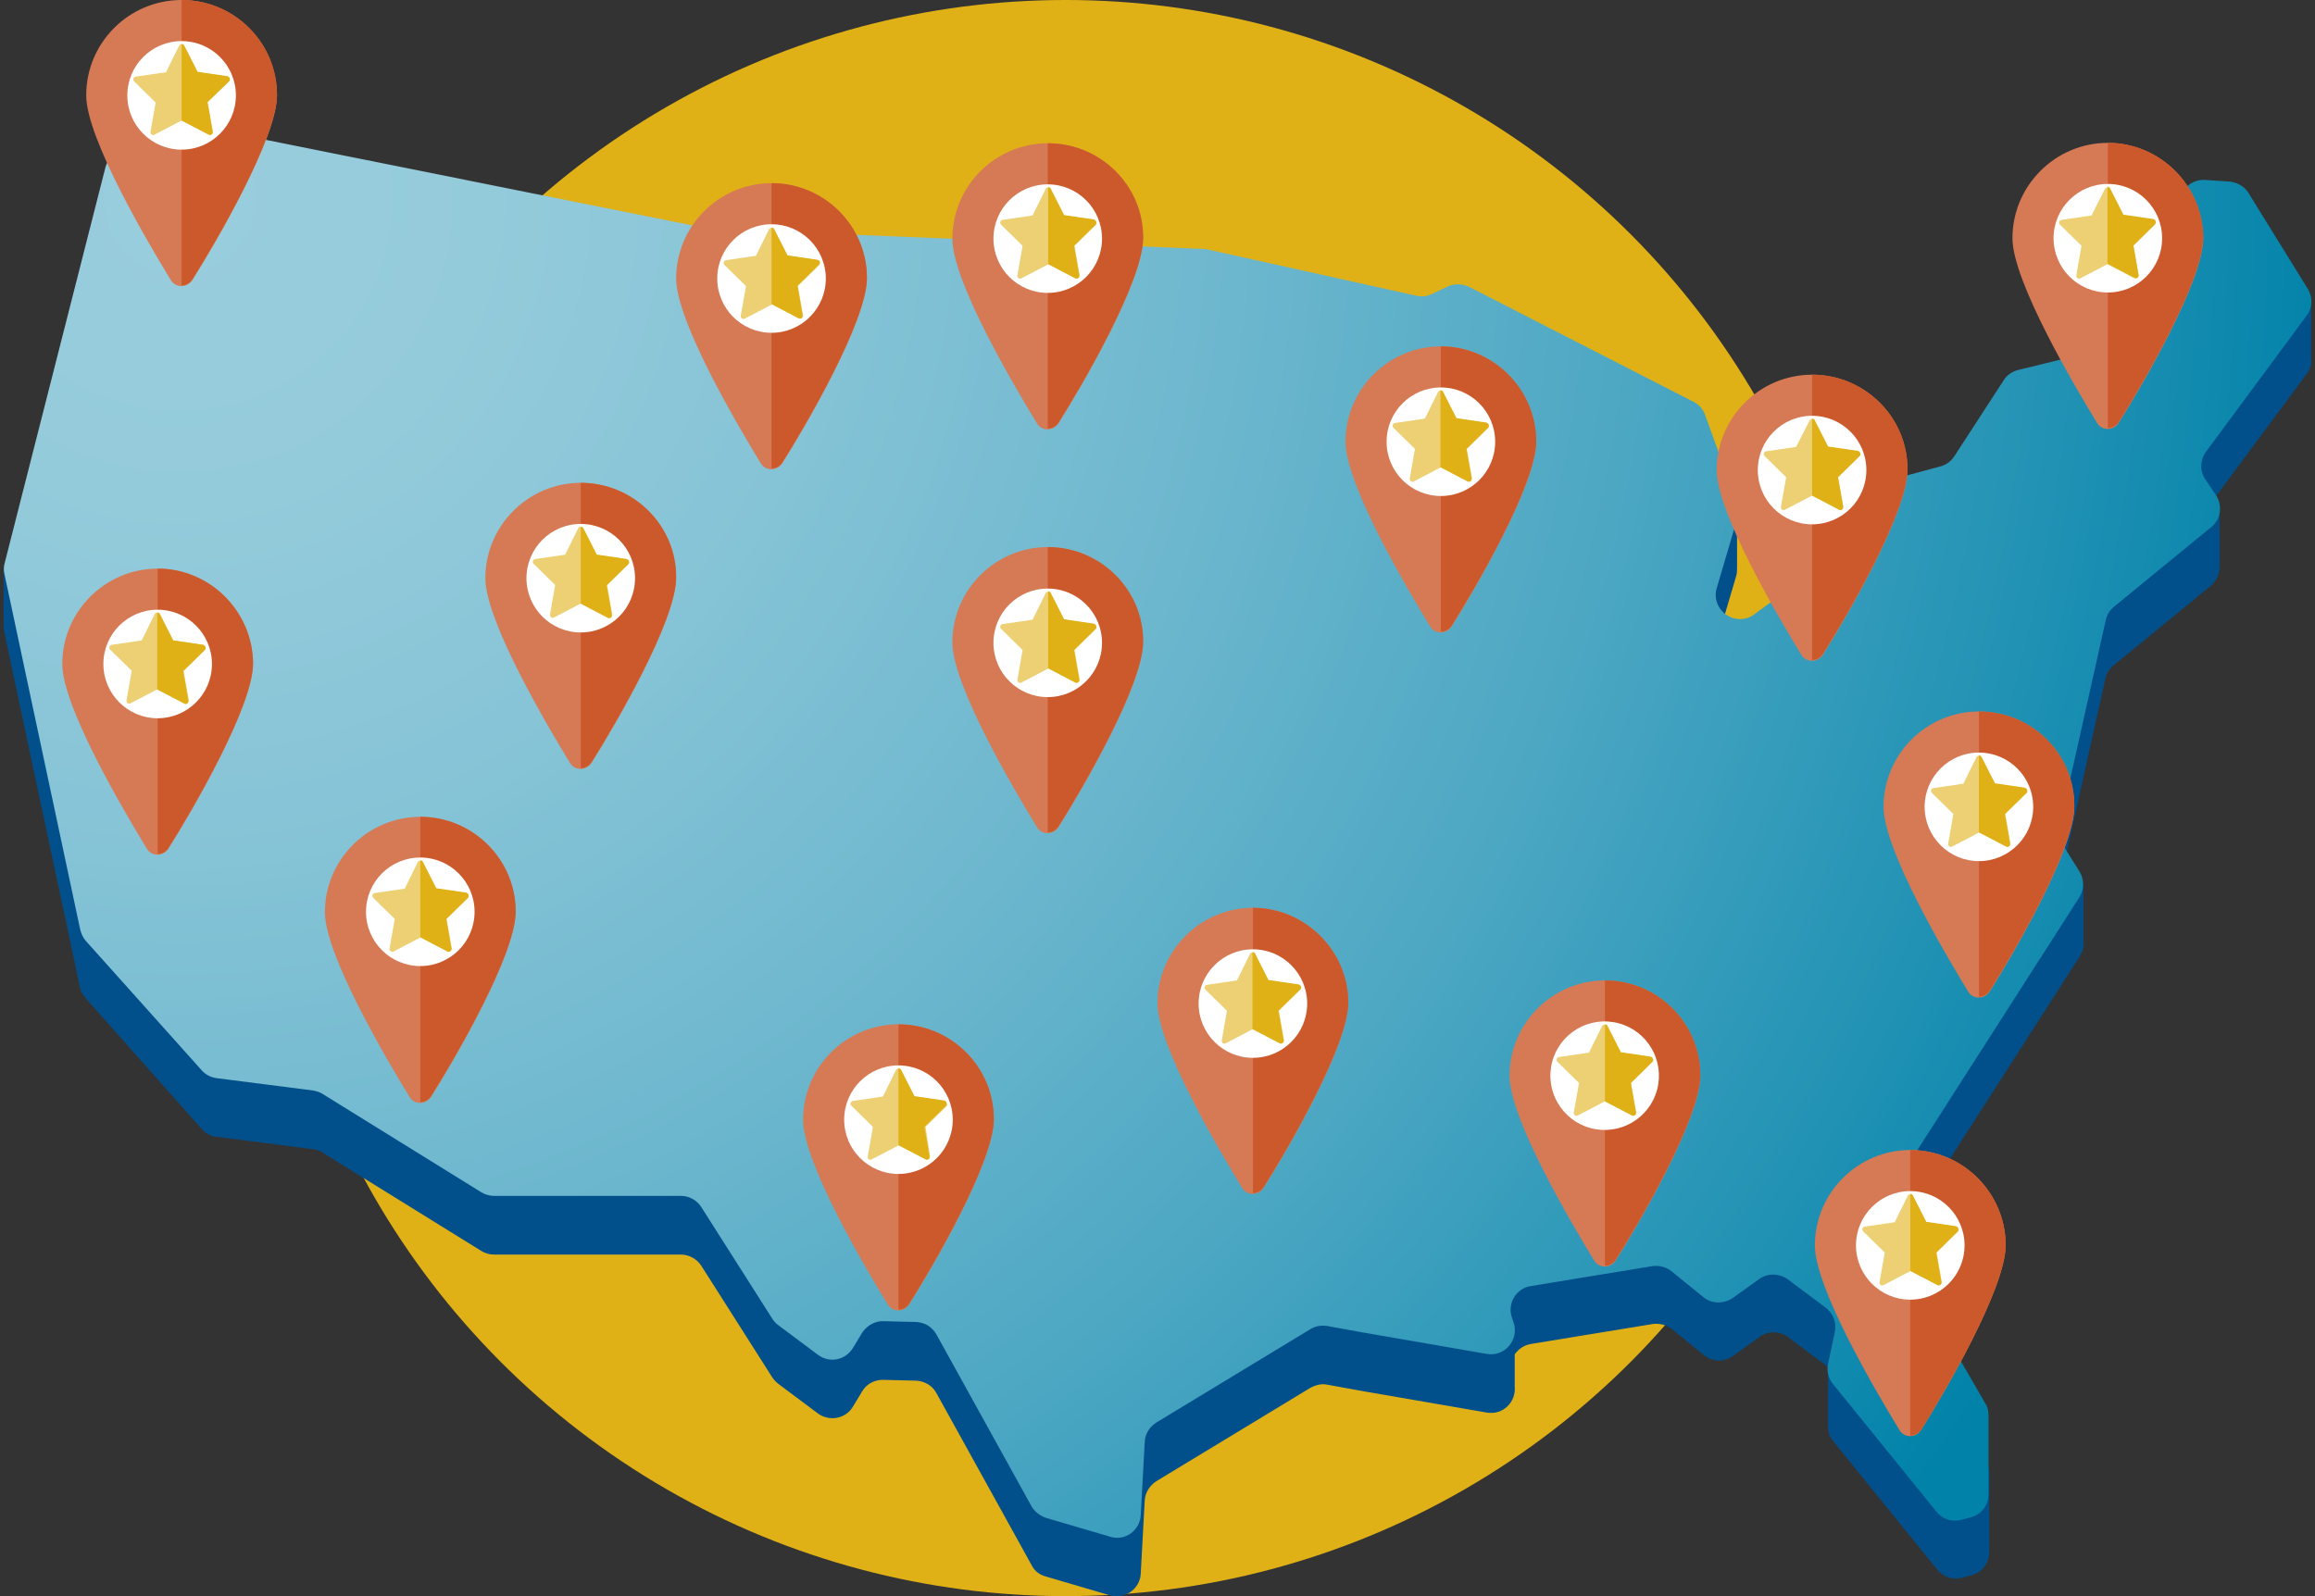 <?xml version="1.0" encoding="utf-8"?>
<!-- Generator: Adobe Illustrator 22.0.1, SVG Export Plug-In . SVG Version: 6.00 Build 0)  -->
<svg version="1.1" id="Layer_1" xmlns="http://www.w3.org/2000/svg" xmlns:xlink="http://www.w3.org/1999/xlink" x="0px" y="0px"
	 viewBox="0 0 580 400" style="enable-background:new 0 0 580 400;" xml:space="preserve">
<rect x="0" y="0" width="580" height="400" fill="#333333" stroke="none"/>
<style type="text/css">
	.st0{fill:#E0B116;}
	.st1{fill:#01508B;}
	.st2{fill:url(#SVGID_1_);}
	.st3{fill:#D67A55;}
	.st4{fill:#CC592B;}
	.st5{fill:#FFFFFF;}
	.st6{fill:#ECD073;}
</style>
<circle class="st0" cx="267" cy="200" r="200"/>
<g>
	<g>
		<path class="st1" d="M579,90.5c0-0.3,0-0.7,0-1.1V75.3h-7.9v0.2l-7.9-12.7c-1.1-1.6-2.8-2.7-4.7-2.8l-6.1-0.4
			c-2.8-0.2-5.5,1.6-6.2,4.4l-8.8,32.1c-0.6,2.1-2.3,3.7-4.4,4.3l-27.4,6.7c-1.5,0.3-2.8,1.3-3.7,2.6l-12.6,19.2
			c-0.8,1.2-2,2.1-3.5,2.5l-13,3.5c-3.1,0.8-5,3.9-4.4,7l0.2,0.7c0.5,2.3-0.5,4.6-2.4,6l-26.9,19.8c-1.4,1.1-3.2,1.4-4.9,1.1h-0.1
			c-3.4-0.7-5.4-4.2-4.5-7.6l5.2-17.6c0.2-0.7,0.2-1.5,0.2-2.2v-14h-4.9l-3.6-9.7c-0.5-1.5-1.5-2.6-2.9-3.3l-56.1-28.7
			c-1.6-0.9-3.7-0.9-5.4-0.1l-4,1.9c-1.2,0.6-2.6,0.7-3.9,0.4l-51.9-11.5c-0.3-0.1-0.7-0.2-1.1-0.2l-123.3-5c-0.3,0-0.6-0.1-1-0.1
			L51.9,46.3c-2.6-0.5-5.2,0.7-6.5,3l-0.9,1.5C42.9,54,39,54.9,36,53.1c-0.2-0.2-0.5-0.3-0.6-0.4c-3.5-2.2-8-0.4-9.1,3.6L4.2,143.5
			v-1H0.9v14.6l0,0c0,0.3,0.1,0.6,0.1,1l19,89.2c0.2,1.1,0.7,1.9,1.4,2.8L50.6,283c1,1.1,2.3,1.8,3.7,1.9l24.2,3.1
			c0.9,0.1,1.7,0.4,2.4,0.9l39.7,24.6c1,0.6,2,0.9,3.2,0.9h46.8c2,0,4,1.1,5.1,2.8l17.8,28c0.4,0.6,0.9,1.1,1.5,1.6l9.9,7.4
			c2.8,2.1,7,1.4,8.8-1.7l2.3-3.8c1.1-1.9,3.2-3,5.4-2.9l8.1,0.2c2.1,0.1,4.1,1.2,5.1,3.1l23.9,43.2c0.7,1.4,2,2.4,3.6,2.8l16,4.7
			c3.7,1.1,7.5-1.6,7.7-5.4l1-18.3c0.1-2,1.2-3.8,2.9-4.9l38.6-23.4c1.3-0.7,2.8-1.1,4.2-0.8l8.8,1.6l31.2,5.4
			c4.1,0.7,7.4-2.7,7-6.6v-8c0.9-1.3,2.3-2.3,4.1-2.6l30.5-5c1.7-0.2,3.4,0.2,4.8,1.3l8,6.5c2.1,1.7,5.1,1.8,7.3,0.2l6.7-4.8
			c2.1-1.5,5-1.5,7.1,0.1l9.5,7.1c0.4,0.2,0.7,0.6,1,1h-0.5v14.4l0,0c0,1.4,0.5,2.7,1.4,3.7l26,32.1c1.5,1.8,3.8,2.6,6.1,2l2.3-0.6
			c2.7-0.6,4.6-3.1,4.6-5.8v-19.8c0-1.1-0.2-2.1-0.8-3L472,322.1c-1.1-1.9-1.1-4.4,0.2-6.2l48.9-76.3c0.7-1.1,1.1-2.4,0.9-3.7v-14.3
			H516l11.5-51.6c0.3-1.3,1.1-2.5,2.1-3.3l24.3-19.9c1.5-1.3,2.3-3.2,2.2-5v-14.1h-3.4L578,93.6c0.6-0.8,1-1.8,1.1-2.8l0,0L579,90.5
			L579,90.5z"/>
		
			<radialGradient id="SVGID_1_" cx="41.989" cy="351.999" r="545.71" gradientTransform="matrix(0.994 0 0 -0.994 3.336 399.701)" gradientUnits="userSpaceOnUse">
			<stop  offset="0" style="stop-color:#99CDDD"/>
			<stop  offset="0.14" style="stop-color:#94CBDB"/>
			<stop  offset="0.306" style="stop-color:#85C3D6"/>
			<stop  offset="0.486" style="stop-color:#6DB7CE"/>
			<stop  offset="0.677" style="stop-color:#4CA7C3"/>
			<stop  offset="0.873" style="stop-color:#2192B4"/>
			<stop  offset="1" style="stop-color:#0182A9"/>
		</radialGradient>
		<path class="st2" d="M35.4,38.4c0.2,0.2,0.5,0.3,0.6,0.4c2.9,1.9,6.8,0.8,8.5-2.2l0.9-1.5c1.3-2.4,3.9-3.6,6.5-3l125.6,25.2
			c0.3,0.1,0.6,0.1,1,0.1l123.3,5c0.3,0,0.7,0.1,1.1,0.2l51.9,11.5c1.3,0.3,2.7,0.2,3.9-0.4l4-1.9c1.7-0.8,3.7-0.7,5.4,0.1
			l56.2,28.8c1.4,0.7,2.4,1.9,2.9,3.3l8,22.1c0.4,1.2,0.5,2.5,0.1,3.7l-5.2,17.6c-1,3.3,1.1,6.8,4.5,7.6h0.1c1.7,0.4,3.5,0,4.9-1.1
			l26.9-19.8c1.9-1.4,2.8-3.7,2.4-6l-0.2-0.7c-0.6-3.1,1.3-6.2,4.4-7l13-3.5c1.5-0.4,2.7-1.3,3.5-2.5L502,95.3
			c0.8-1.3,2.1-2.2,3.7-2.6l27.4-6.7c2.1-0.5,3.8-2.1,4.4-4.3l8.8-32.2c0.7-2.8,3.4-4.6,6.2-4.4l6.1,0.4c1.9,0.2,3.7,1.2,4.7,2.8
			l14.9,24.1c1.3,2.1,1.2,4.8-0.3,6.7l-25.2,34.1c-1.5,2-1.6,4.8-0.2,6.9l2.7,4c1.7,2.6,1.2,6.1-1.2,8l-24.3,19.9
			c-1.1,0.9-1.8,2-2.1,3.3l-11.6,51.9c-0.3,1.5-0.1,3.2,0.8,4.5l4.2,6.7c1.2,1.9,1.2,4.5,0,6.4L472,301.3c-1.2,1.9-1.3,4.3-0.2,6.2
			l25.6,44.2c0.6,0.9,0.8,1.9,0.8,3v19.8c0,2.8-1.9,5.2-4.6,5.8l-2.3,0.6c-2.3,0.6-4.6-0.2-6.1-2l-26-32.1c-1.1-1.4-1.6-3.2-1.2-5
			l1.7-8c0.5-2.3-0.4-4.6-2.3-6.1l-9.5-7.1c-2.1-1.5-5-1.6-7.1-0.1l-6.7,4.8c-2.2,1.5-5.2,1.5-7.3-0.2l-8-6.5
			c-1.3-1.1-3.1-1.5-4.8-1.3l-30.5,5c-3.7,0.6-5.9,4.4-4.7,7.9l0.4,1.2c1.5,4.3-2.2,8.7-6.7,7.9l-31.2-5.4l-8.8-1.6
			c-1.5-0.2-2.9,0-4.2,0.8l-38.6,23.4c-1.7,1.1-2.8,2.8-2.9,4.9l-1,18.3c-0.2,3.9-4,6.6-7.7,5.4l-16-4.7c-1.5-0.5-2.8-1.5-3.6-2.8
			l-23.9-43.2c-1.1-1.9-2.9-3-5.1-3.1l-8.1-0.2c-2.2-0.1-4.2,1.1-5.4,2.9l-2.3,3.8c-1.9,3.1-5.9,3.9-8.8,1.7l-9.9-7.4
			c-0.6-0.4-1.1-1-1.5-1.6l-17.8-28c-1.1-1.7-3-2.8-5.1-2.8h-46.8c-1.1,0-2.2-0.3-3.2-0.9l-39.7-24.6c-0.7-0.5-1.5-0.7-2.4-0.9
			l-24.2-3.1c-1.5-0.2-2.8-0.9-3.7-1.9l-29.1-32.5c-0.7-0.8-1.1-1.7-1.4-2.8l-19-89.2c-0.2-0.9-0.2-1.9,0.1-2.8l25.2-99
			C27.4,38.1,32,36.2,35.4,38.4z"/>
	</g>
	<g>
		<g>
			<g>
				<path class="st3" d="M45.5,0C32.3,0,21.6,10.7,21.6,23.9c0,10.8,15.7,37.3,21.2,46.3c0.6,1,1.6,1.5,2.7,1.5
					c1.1,0,2.1-0.6,2.7-1.5c5.7-9,21.2-35.5,21.2-46.3C69.4,10.7,58.7,0,45.5,0z M45.5,35.8c-6.6,0-11.8-5.4-11.8-11.8
					S39,12.1,45.5,12.1s11.8,5.4,11.8,11.8C57.4,30.4,52,35.8,45.5,35.8z"/>
				<path class="st4" d="M45.5,0v12c6.6,0,11.8,5.4,11.8,11.8s-5.4,11.8-11.8,11.8v35.9c1.1,0,2.1-0.6,2.7-1.5
					c5.7-9,21.2-35.5,21.2-46.3C69.4,10.7,58.7,0,45.5,0z"/>
			</g>
			<circle class="st5" cx="45.5" cy="23.9" r="13.6"/>
		</g>
		<g>
			<path class="st6" d="M57,19.2l-7.5-1.1l-3.4-6.7c-0.2-0.2-0.4-0.3-0.6-0.3c-0.2,0-0.5,0.1-0.6,0.3l-3.3,6.7L34,19.2
				c-0.6,0.1-0.8,0.8-0.4,1.2l5.4,5.3L37.7,33c-0.1,0.6,0.5,1.1,1.1,0.7l6.7-3.5l6.7,3.5c0.5,0.2,1.1-0.2,1.1-0.7l-1.3-7.4l5.4-5.3
				C57.8,20,57.5,19.2,57,19.2z"/>
			<path class="st0" d="M57.4,20.4L52,25.6l1.3,7.4c0.1,0.6-0.5,1.1-1.1,0.7l-6.7-3.5V11c0.2,0,0.5,0.1,0.6,0.3l3.4,6.7l7.5,1.1
				C57.5,19.2,57.8,20,57.4,20.4z"/>
		</g>
	</g>
	<g>
		<g>
			<g>
				<path class="st3" d="M262.5,35.9c-13.1,0-23.9,10.7-23.9,23.9c0,10.8,15.7,37.3,21.2,46.3c0.6,1,1.6,1.5,2.7,1.5
					s2.1-0.6,2.7-1.5c5.7-9,21.2-35.5,21.2-46.3C286.5,46.6,275.8,35.9,262.5,35.9z M262.5,71.7c-6.6,0-11.8-5.4-11.8-11.8
					s5.4-11.9,11.8-11.9c6.6,0,11.8,5.4,11.8,11.8C274.5,66.4,269.1,71.7,262.5,71.7z"/>
				<path class="st4" d="M262.5,35.9v12c6.6,0,11.8,5.4,11.8,11.8s-5.4,11.8-11.8,11.8v35.9c1.1,0,2.1-0.6,2.7-1.5
					c5.7-9,21.2-35.5,21.2-46.3C286.5,46.6,275.8,35.9,262.5,35.9z"/>
			</g>
			<circle class="st5" cx="262.5" cy="59.8" r="13.6"/>
		</g>
		<g>
			<path class="st6" d="M274.1,55.1l-7.5-1.1l-3.4-6.7c-0.2-0.2-0.4-0.3-0.6-0.3s-0.5,0.1-0.6,0.3l-3.3,6.7l-7.5,1.1
				c-0.6,0.1-0.8,0.8-0.4,1.2l5.4,5.3l-1.3,7.4c-0.1,0.6,0.5,1.1,1.1,0.7l6.7-3.5l6.7,3.5c0.5,0.2,1.1-0.2,1.1-0.7l-1.3-7.4l5.4-5.3
				C274.9,55.9,274.6,55.2,274.1,55.1z"/>
			<path class="st0" d="M274.5,56.3l-5.4,5.3l1.3,7.4c0.1,0.6-0.5,1.1-1.1,0.7l-6.7-3.5V46.9c0.2,0,0.5,0.1,0.6,0.3l3.4,6.7l7.5,1.1
				C274.6,55.2,274.9,55.9,274.5,56.3z"/>
		</g>
	</g>
	<g>
		<g>
			<g>
				<path class="st3" d="M145.5,121c-13.1,0-23.9,10.7-23.9,23.9c0,10.8,15.7,37.3,21.2,46.3c0.6,1,1.6,1.5,2.7,1.5s2.1-0.6,2.7-1.5
					c5.7-9,21.2-35.5,21.2-46.3C169.5,131.7,158.7,121,145.5,121z M145.5,156.8c-6.6,0-11.8-5.4-11.8-11.8c0-6.6,5.4-11.8,11.8-11.8
					c6.6,0,11.8,5.4,11.8,11.8S152.1,156.8,145.5,156.8z"/>
				<path class="st4" d="M145.5,121v12c6.6,0,11.8,5.4,11.8,11.8c0,6.6-5.4,11.8-11.8,11.8v35.9c1.1,0,2.1-0.6,2.7-1.5
					c5.7-9,21.2-35.5,21.2-46.3C169.5,131.7,158.7,121,145.5,121z"/>
			</g>
			<circle class="st5" cx="145.5" cy="144.9" r="13.6"/>
		</g>
		<g>
			<path class="st6" d="M157,140.1l-7.5-1.1l-3.4-6.7c-0.2-0.2-0.4-0.3-0.6-0.3c-0.2,0-0.5,0.1-0.6,0.3l-3.3,6.7l-7.5,1.1
				c-0.6,0.1-0.8,0.8-0.4,1.2l5.4,5.3l-1.3,7.4c-0.1,0.6,0.5,1.1,1.1,0.7l6.7-3.5l6.7,3.5c0.5,0.2,1.1-0.2,1.1-0.7l-1.3-7.4l5.4-5.3
				C157.8,141,157.6,140.3,157,140.1z"/>
			<path class="st0" d="M157.4,141.4l-5.4,5.3l1.3,7.4c0.1,0.6-0.5,1.1-1.1,0.7l-6.7-3.5v-19.3c0.2,0,0.5,0.1,0.6,0.3l3.4,6.7
				l7.5,1.1C157.6,140.3,157.8,141,157.4,141.4z"/>
		</g>
	</g>
	<g>
		<g>
			<g>
				<path class="st3" d="M313.9,227.5c-13.1,0-23.9,10.7-23.9,23.9c0,10.8,15.7,37.3,21.2,46.3c0.6,1,1.6,1.5,2.7,1.5
					s2.1-0.6,2.7-1.5c5.7-9,21.2-35.5,21.2-46.3C337.8,238.3,327,227.5,313.9,227.5z M313.9,263.3c-6.6,0-11.8-5.4-11.8-11.8
					c0-6.6,5.4-11.8,11.8-11.8c6.6,0,11.8,5.4,11.8,11.8S320.5,263.3,313.9,263.3z"/>
				<path class="st4" d="M313.9,227.5v12c6.6,0,11.8,5.4,11.8,11.8s-5.4,11.8-11.8,11.8v35.9c1.1,0,2.1-0.6,2.7-1.5
					c5.7-9,21.2-35.5,21.2-46.3C337.8,238.3,327,227.5,313.9,227.5z"/>
			</g>
			<circle class="st5" cx="313.9" cy="251.5" r="13.6"/>
		</g>
		<g>
			<path class="st6" d="M325.3,246.8l-7.5-1.1l-3.4-6.7c-0.2-0.2-0.4-0.3-0.6-0.3s-0.5,0.1-0.6,0.3l-3.3,6.7l-7.5,1.1
				c-0.6,0.1-0.8,0.8-0.4,1.2l5.4,5.3l-1.3,7.4c-0.1,0.6,0.5,1.1,1.1,0.7l6.7-3.5l6.7,3.5c0.5,0.2,1.1-0.2,1.1-0.7l-1.3-7.4l5.4-5.3
				C326.2,247.5,326,246.9,325.3,246.8z"/>
			<path class="st0" d="M325.7,248l-5.4,5.3l1.3,7.4c0.1,0.6-0.5,1.1-1.1,0.7l-6.7-3.5v-19.3c0.2,0,0.5,0.1,0.6,0.3l3.4,6.7l7.5,1.1
				C326,246.9,326.2,247.5,325.7,248z"/>
		</g>
	</g>
	<g>
		<g>
			<g>
				<path class="st3" d="M262.5,137.1c-13.1,0-23.9,10.7-23.9,23.9c0,10.8,15.7,37.3,21.2,46.3c0.6,1,1.6,1.5,2.7,1.5
					s2.1-0.6,2.7-1.5c5.7-9,21.2-35.5,21.2-46.3C286.5,147.9,275.8,137.1,262.5,137.1z M262.5,172.9c-6.6,0-11.8-5.4-11.8-11.8
					c0-6.6,5.4-11.8,11.8-11.8c6.6,0,11.8,5.4,11.8,11.8C274.5,167.7,269.1,172.9,262.5,172.9z"/>
				<path class="st4" d="M262.5,137.1v12c6.6,0,11.8,5.4,11.8,11.8c0,6.6-5.4,11.8-11.8,11.8v35.9c1.1,0,2.1-0.6,2.7-1.5
					c5.7-9,21.2-35.5,21.2-46.3C286.5,147.9,275.8,137.1,262.5,137.1z"/>
			</g>
			<circle class="st5" cx="262.5" cy="161.1" r="13.6"/>
		</g>
		<g>
			<path class="st6" d="M274.1,156.4l-7.5-1.1l-3.4-6.7c-0.2-0.2-0.4-0.3-0.6-0.3s-0.5,0.1-0.6,0.3l-3.3,6.7l-7.5,1.1
				c-0.6,0.1-0.8,0.8-0.4,1.2l5.4,5.3l-1.3,7.4c-0.1,0.6,0.5,1.1,1.1,0.7l6.7-3.5l6.7,3.5c0.5,0.2,1.1-0.2,1.1-0.7l-1.3-7.4l5.4-5.3
				C274.9,157.2,274.6,156.5,274.1,156.4z"/>
			<path class="st0" d="M274.5,157.6l-5.4,5.3l1.3,7.4c0.1,0.6-0.5,1.1-1.1,0.7l-6.7-3.5v-19.3c0.2,0,0.5,0.1,0.6,0.3l3.4,6.7
				l7.5,1.1C274.6,156.5,274.9,157.2,274.5,157.6z"/>
		</g>
	</g>
	<g>
		<g>
			<g>
				<path class="st3" d="M361,86.8c-13.1,0-23.9,10.7-23.9,23.9c0,10.8,15.7,37.3,21.2,46.3c0.6,1,1.6,1.5,2.7,1.5s2.1-0.6,2.7-1.5
					c5.7-9,21.2-35.5,21.2-46.3C384.8,97.5,374.1,86.8,361,86.8z M361,122.5c-6.6,0-11.8-5.4-11.8-11.8c0-6.6,5.4-11.8,11.8-11.8
					c6.6,0,11.8,5.4,11.8,11.8C372.8,117.3,367.5,122.5,361,122.5z"/>
				<path class="st4" d="M361,86.8v12c6.6,0,11.8,5.4,11.8,11.8c0,6.6-5.4,11.8-11.8,11.8v35.9c1.1,0,2.1-0.6,2.7-1.5
					c5.7-9,21.2-35.5,21.2-46.3C384.8,97.5,374.1,86.8,361,86.8z"/>
			</g>
			<circle class="st5" cx="361" cy="110.7" r="13.6"/>
		</g>
		<g>
			<path class="st6" d="M372.4,106l-7.5-1.1l-3.4-6.7c-0.2-0.2-0.4-0.3-0.6-0.3s-0.5,0.1-0.6,0.3l-3.3,6.7l-7.5,1.1
				c-0.6,0.1-0.8,0.8-0.4,1.2l5.4,5.3l-1.3,7.4c-0.1,0.6,0.5,1.1,1.1,0.7l6.7-3.5l6.7,3.5c0.5,0.2,1.1-0.2,1.1-0.7l-1.3-7.4l5.4-5.3
				C373.2,106.8,373,106.1,372.4,106z"/>
			<path class="st0" d="M372.8,107.2l-5.4,5.3l1.3,7.4c0.1,0.6-0.5,1.1-1.1,0.7l-6.7-3.5V97.8c0.2,0,0.5,0.1,0.6,0.3l3.4,6.7
				l7.5,1.1C373,106.1,373.2,106.8,372.8,107.2z"/>
		</g>
	</g>
	<g>
		<g>
			<g>
				<path class="st3" d="M454,93.9c-13.1,0-23.9,10.7-23.9,23.9c0,10.8,15.7,37.3,21.2,46.3c0.6,1,1.6,1.5,2.7,1.5s2.1-0.6,2.7-1.5
					c5.7-9,21.2-35.5,21.2-46.3C478,104.6,467.2,93.9,454,93.9z M454,129.7c-6.6,0-11.8-5.4-11.8-11.8c0-6.6,5.4-11.8,11.8-11.8
					s11.8,5.4,11.8,11.8C465.9,124.3,460.6,129.7,454,129.7z"/>
				<path class="st4" d="M454,93.9v12c6.6,0,11.8,5.4,11.8,11.8c0,6.6-5.4,11.8-11.8,11.8v35.9c1.1,0,2.1-0.6,2.7-1.5
					c5.7-9,21.2-35.5,21.2-46.3C478,104.6,467.2,93.9,454,93.9z"/>
			</g>
			<circle class="st5" cx="454" cy="117.8" r="13.6"/>
		</g>
		<g>
			<path class="st6" d="M465.5,113.1L458,112l-3.4-6.7c-0.2-0.2-0.4-0.3-0.6-0.3s-0.5,0.1-0.6,0.3L450,112l-7.5,1.1
				c-0.6,0.1-0.8,0.8-0.4,1.2l5.4,5.3l-1.3,7.4c-0.1,0.6,0.5,1.1,1.1,0.7l6.7-3.5l6.7,3.5c0.5,0.2,1.1-0.2,1.1-0.7l-1.3-7.4l5.4-5.3
				C466.3,113.9,466.1,113.2,465.5,113.1z"/>
			<path class="st0" d="M465.9,114.3l-5.4,5.3l1.3,7.4c0.1,0.6-0.5,1.1-1.1,0.7l-6.7-3.5v-19.3c0.2,0,0.5,0.1,0.6,0.3l3.4,6.7
				l7.5,1.1C466.1,113.2,466.3,113.9,465.9,114.3z"/>
		</g>
	</g>
	<g>
		<g>
			<g>
				<path class="st3" d="M528.1,35.8c-13.1,0-23.9,10.7-23.9,23.9c0,10.8,15.7,37.3,21.2,46.3c0.6,1,1.6,1.5,2.7,1.5
					s2.1-0.6,2.7-1.5c5.7-9,21.2-35.5,21.2-46.3C551.9,46.5,541.2,35.8,528.1,35.8z M528.1,71.6c-6.6,0-11.8-5.4-11.8-11.8
					s5.4-11.8,11.8-11.8s11.8,5.4,11.8,11.8C539.9,66.2,534.5,71.6,528.1,71.6z"/>
				<path class="st4" d="M528.1,35.8v12c6.6,0,11.8,5.4,11.8,11.8s-5.4,11.8-11.8,11.8v35.9c1.1,0,2.1-0.6,2.7-1.5
					c5.7-9,21.2-35.5,21.2-46.3C551.9,46.5,541.2,35.8,528.1,35.8z"/>
			</g>
			<circle class="st5" cx="528.1" cy="59.7" r="13.6"/>
		</g>
		<g>
			<path class="st6" d="M539.5,55L532,54l-3.4-6.7c-0.2-0.2-0.4-0.3-0.6-0.3c-0.2,0-0.5,0.1-0.6,0.3L524,54l-7.5,1.1
				c-0.6,0.1-0.8,0.8-0.4,1.2l5.4,5.3l-1.3,7.4c-0.1,0.6,0.5,1.1,1.1,0.7l6.7-3.5l6.7,3.5c0.5,0.2,1.1-0.2,1.1-0.7l-1.3-7.4l5.4-5.3
				C540.3,55.7,540.1,55.1,539.5,55z"/>
			<path class="st0" d="M539.9,56.2l-5.4,5.3l1.3,7.4c0.1,0.6-0.5,1.1-1.1,0.7l-6.7-3.5V46.8c0.2,0,0.5,0.1,0.6,0.3l3.4,6.7l7.5,1.1
				C540.1,55.1,540.3,55.7,539.9,56.2z"/>
		</g>
	</g>
	<g>
		<g>
			<g>
				<path class="st3" d="M495.8,178.3c-13.1,0-23.9,10.7-23.9,23.9c0,10.8,15.7,37.3,21.2,46.3c0.6,1,1.6,1.5,2.7,1.5
					s2.1-0.6,2.7-1.5c5.7-9,21.2-35.5,21.2-46.3C519.8,189,509.1,178.3,495.8,178.3z M495.8,214.1c-6.6,0-11.8-5.4-11.8-11.8
					c0-6.5,5.4-11.8,11.8-11.8c6.6,0,11.8,5.4,11.8,11.8C507.7,208.7,502.4,214.1,495.8,214.1z"/>
				<path class="st4" d="M495.8,178.3v12c6.6,0,11.8,5.4,11.8,11.8c0,6.6-5.4,11.8-11.8,11.8v35.9c1.1,0,2.1-0.6,2.7-1.5
					c5.7-9,21.2-35.5,21.2-46.3C519.8,189,509.1,178.3,495.8,178.3z"/>
			</g>
			<circle class="st5" cx="495.8" cy="202.2" r="13.6"/>
		</g>
		<g>
			<path class="st6" d="M507.3,197.5l-7.5-1.1l-3.4-6.7c-0.2-0.2-0.4-0.3-0.6-0.3s-0.5,0.1-0.6,0.3l-3.3,6.7l-7.5,1.1
				c-0.6,0.1-0.8,0.8-0.4,1.2l5.4,5.3l-1.3,7.4c-0.1,0.6,0.5,1.1,1.1,0.7l6.7-3.5l6.7,3.5c0.5,0.2,1.1-0.2,1.1-0.7l-1.3-7.4l5.4-5.3
				C508.1,198.3,507.9,197.6,507.3,197.5z"/>
			<path class="st0" d="M507.7,198.7l-5.4,5.3l1.3,7.4c0.1,0.6-0.5,1.1-1.1,0.7l-6.7-3.5v-19.3c0.2,0,0.5,0.1,0.6,0.3l3.4,6.7
				l7.5,1.1C507.9,197.6,508.1,198.3,507.7,198.7z"/>
		</g>
	</g>
	<g>
		<g>
			<g>
				<path class="st3" d="M402.1,245.7c-13.1,0-23.9,10.7-23.9,23.9c0,10.8,15.7,37.3,21.2,46.3c0.6,1,1.6,1.5,2.7,1.5
					s2.1-0.6,2.7-1.5c5.7-9,21.2-35.5,21.2-46.3C426,256.4,415.3,245.7,402.1,245.7z M402.1,281.5c-6.6,0-11.8-5.4-11.8-11.8
					c0-6.5,5.4-11.8,11.8-11.8c6.6,0,11.8,5.4,11.8,11.8C414,276.2,408.6,281.5,402.1,281.5z"/>
				<path class="st4" d="M402.1,245.7v12c6.6,0,11.8,5.4,11.8,11.8c0,6.6-5.4,11.8-11.8,11.8v35.9c1.1,0,2.1-0.6,2.7-1.5
					c5.7-9,21.2-35.5,21.2-46.3C426,256.4,415.3,245.7,402.1,245.7z"/>
			</g>
			
				<ellipse transform="matrix(0.16 -0.987 0.987 0.16 71.6 623.312)" class="st5" cx="402.1" cy="269.6" rx="13.6" ry="13.6"/>
		</g>
		<g>
			<path class="st6" d="M413.5,264.9l-7.5-1.1l-3.4-6.7c-0.2-0.2-0.4-0.3-0.6-0.3s-0.5,0.1-0.6,0.3l-3.3,6.7l-7.5,1.1
				c-0.6,0.1-0.8,0.8-0.4,1.2l5.4,5.3l-1.3,7.4c-0.1,0.6,0.5,1.1,1.1,0.7l6.7-3.5l6.7,3.5c0.5,0.2,1.1-0.2,1.1-0.7l-1.3-7.4l5.4-5.3
				C414.4,265.7,414.1,265,413.5,264.9z"/>
			<path class="st0" d="M414,266.1l-5.4,5.3l1.3,7.4c0.1,0.6-0.5,1.1-1.1,0.7l-6.7-3.5v-19.3c0.2,0,0.5,0.1,0.6,0.3l3.4,6.7l7.5,1.1
				C414.1,265,414.4,265.7,414,266.1z"/>
		</g>
	</g>
	<g>
		<g>
			<g>
				<path class="st3" d="M478.6,288.2c-13.1,0-23.9,10.7-23.9,23.9c0,10.8,15.7,37.3,21.2,46.3c0.6,1,1.6,1.5,2.7,1.5
					c1.1,0,2.1-0.6,2.7-1.5c5.7-9,21.2-35.5,21.2-46.3C502.5,299,491.8,288.2,478.6,288.2z M478.6,323.9c-6.6,0-11.8-5.4-11.8-11.8
					c0-6.6,5.4-11.8,11.8-11.8c6.5,0,11.8,5.4,11.8,11.8C490.5,318.7,485.1,323.9,478.6,323.9z"/>
				<path class="st4" d="M478.6,288.2v12.1c6.6,0,11.8,5.4,11.8,11.8s-5.4,11.8-11.8,11.8v35.9c1.1,0,2.1-0.6,2.7-1.5
					c5.7-9,21.2-35.5,21.2-46.3C502.5,299,491.8,288.2,478.6,288.2z"/>
			</g>
			<circle class="st5" cx="478.6" cy="312.1" r="13.6"/>
		</g>
		<g>
			<path class="st6" d="M490.1,307.4l-7.5-1.1l-3.4-6.7c-0.2-0.2-0.4-0.3-0.6-0.3s-0.5,0.1-0.6,0.3l-3.3,6.7l-7.5,1.1
				c-0.6,0.1-0.8,0.8-0.4,1.2l5.4,5.3l-1.3,7.4c-0.1,0.6,0.5,1.1,1.1,0.7l6.7-3.5l6.7,3.5c0.5,0.2,1.1-0.2,1.1-0.7l-1.3-7.4l5.4-5.3
				C490.9,308.2,490.6,307.5,490.1,307.4z"/>
			<path class="st0" d="M490.5,308.6l-5.4,5.3l1.3,7.4c0.1,0.6-0.5,1.1-1.1,0.7l-6.7-3.5v-19.3c0.2,0,0.5,0.1,0.6,0.3l3.4,6.7
				l7.5,1.1C490.6,307.5,490.9,308.2,490.5,308.6z"/>
		</g>
	</g>
	<g>
		<g>
			<g>
				<path class="st3" d="M225.1,256.7c-13.1,0-23.9,10.7-23.9,23.9c0,10.8,15.7,37.3,21.2,46.3c0.6,1,1.6,1.5,2.7,1.5
					s2.1-0.6,2.7-1.5c5.7-9,21.2-35.5,21.2-46.3C249,267.4,238.3,256.7,225.1,256.7z M225.1,292.5c-6.6,0-11.8-5.4-11.8-11.8
					c0-6.5,5.4-11.8,11.8-11.8c6.5,0,11.8,5.4,11.8,11.8C237,287.2,231.7,292.5,225.1,292.5z"/>
				<path class="st4" d="M225.1,256.7v12c6.6,0,11.8,5.4,11.8,11.8c0,6.6-5.4,11.8-11.8,11.8v35.9c1.1,0,2.1-0.6,2.7-1.5
					c5.7-9,21.2-35.5,21.2-46.3C249,267.4,238.3,256.7,225.1,256.7z"/>
			</g>
			<circle class="st5" cx="225.1" cy="280.6" r="13.6"/>
		</g>
		<g>
			<path class="st6" d="M236.6,275.9l-7.5-1.1l-3.4-6.7c-0.2-0.2-0.4-0.3-0.6-0.3s-0.5,0.1-0.6,0.3l-3.3,6.7l-7.5,1.1
				c-0.6,0.1-0.8,0.8-0.4,1.2l5.4,5.3l-1.3,7.4c-0.1,0.6,0.5,1.1,1.1,0.7l6.7-3.5l6.7,3.5c0.5,0.2,1.1-0.2,1.1-0.7l-1.1-7.4l5.4-5.3
				C237.4,276.7,237.1,276,236.6,275.9z"/>
			<path class="st0" d="M237,277.1l-5.4,5.3l1.3,7.4c0.1,0.6-0.5,1.1-1.1,0.7l-6.7-3.5v-19.3c0.2,0,0.5,0.1,0.6,0.3l3.4,6.7l7.5,1.1
				C237.1,276,237.4,276.7,237,277.1z"/>
		</g>
	</g>
	<g>
		<g>
			<g>
				<path class="st3" d="M193.3,45.9c-13.1,0-23.9,10.7-23.9,23.9c0,10.8,15.7,37.3,21.2,46.3c0.6,1,1.6,1.5,2.7,1.5
					c1.1,0,2.1-0.6,2.7-1.5c5.7-9,21.2-35.5,21.2-46.3C217.2,56.6,206.5,45.9,193.3,45.9z M193.3,81.7c-6.6,0-11.8-5.4-11.8-11.8
					S186.8,58,193.3,58c6.6,0,11.8,5.4,11.8,11.8S199.9,81.7,193.3,81.7z"/>
				<path class="st4" d="M193.3,45.9v12c6.6,0,11.8,5.4,11.8,11.8s-5.4,11.8-11.8,11.8v35.9c1.1,0,2.1-0.6,2.7-1.5
					c5.7-9,21.2-35.5,21.2-46.3C217.2,56.6,206.5,45.9,193.3,45.9z"/>
			</g>
			<circle class="st5" cx="193.3" cy="69.8" r="13.6"/>
		</g>
		<g>
			<path class="st6" d="M204.8,65.2l-7.5-1.1l-3.4-6.7c-0.2-0.2-0.4-0.3-0.6-0.3s-0.5,0.1-0.6,0.3l-3.3,6.7l-7.5,1.1
				c-0.6,0.1-0.8,0.8-0.4,1.2l5.4,5.3l-1.3,7.4c-0.1,0.6,0.5,1.1,1.1,0.7l6.7-3.5l6.7,3.5c0.5,0.2,1.1-0.2,1.1-0.7l-1.3-7.4l5.4-5.3
				C205.6,65.9,205.4,65.2,204.8,65.2z"/>
			<path class="st0" d="M205.2,66.3l-5.4,5.3l1.3,7.4c0.1,0.6-0.5,1.1-1.1,0.7l-6.7-3.5V57c0.2,0,0.5,0.1,0.6,0.3l3.4,6.7l7.5,1.1
				C205.4,65.2,205.6,65.9,205.2,66.3z"/>
		</g>
	</g>
	<g>
		<g>
			<g>
				<path class="st3" d="M39.5,142.5c-13.1,0-23.9,10.7-23.9,23.9c0,10.8,15.7,37.3,21.2,46.3c0.6,1,1.6,1.5,2.7,1.5
					c1.1,0,2.1-0.6,2.7-1.5c5.7-9,21.2-35.5,21.2-46.3C63.3,153.2,52.6,142.5,39.5,142.5z M39.5,178.3c-6.6,0-11.8-5.4-11.8-11.8
					c0-6.6,5.4-11.8,11.8-11.8s11.8,5.3,11.8,11.8C51.3,172.9,45.9,178.3,39.5,178.3z"/>
				<path class="st4" d="M39.5,142.5v12c6.6,0,11.8,5.4,11.8,11.8c0,6.6-5.4,11.8-11.8,11.8v35.9c1.1,0,2.1-0.6,2.7-1.5
					c5.7-9,21.2-35.5,21.2-46.3C63.3,153.2,52.6,142.5,39.5,142.5z"/>
			</g>
			<circle class="st5" cx="39.5" cy="166.4" r="13.6"/>
		</g>
		<g>
			<path class="st6" d="M50.9,161.6l-7.5-1.1l-3.4-6.7c-0.2-0.2-0.4-0.3-0.6-0.3c-0.2,0-0.5,0.1-0.6,0.3l-3.3,6.7l-7.5,1.1
				c-0.6,0.1-0.8,0.8-0.4,1.2l5.4,5.3l-1.3,7.4c-0.1,0.6,0.5,1.1,1.1,0.7l6.7-3.5l6.7,3.5c0.5,0.2,1.1-0.2,1.1-0.7l-1.3-7.4l5.4-5.3
				C51.7,162.5,51.5,161.8,50.9,161.6z"/>
			<path class="st0" d="M51.3,162.9l-5.4,5.3l1.3,7.4c0.1,0.6-0.5,1.1-1.1,0.7l-6.7-3.5v-19.3c0.2,0,0.5,0.1,0.6,0.3l3.4,6.7
				l7.5,1.1C51.5,161.8,51.7,162.5,51.3,162.9z"/>
		</g>
	</g>
	<g>
		<g>
			<g>
				<path class="st3" d="M105.3,204.7c-13.1,0-23.9,10.7-23.9,23.9c0,10.8,15.7,37.3,21.2,46.3c0.6,1,1.6,1.5,2.7,1.5
					c1.1,0,2.1-0.6,2.7-1.5c5.7-9,21.2-35.5,21.2-46.3C129.2,215.4,118.5,204.7,105.3,204.7z M105.3,240.4
					c-6.6,0-11.8-5.4-11.8-11.8c0-6.5,5.4-11.8,11.8-11.8c6.6,0,11.8,5.4,11.8,11.8C117.2,235.1,111.8,240.4,105.3,240.4z"/>
				<path class="st4" d="M105.3,204.7v12c6.6,0,11.8,5.4,11.8,11.8c0,6.6-5.4,11.8-11.8,11.8v35.9c1.1,0,2.1-0.6,2.7-1.5
					c5.7-9,21.2-35.5,21.2-46.3C129.2,215.4,118.5,204.7,105.3,204.7z"/>
			</g>
			<circle class="st5" cx="105.3" cy="228.5" r="13.6"/>
		</g>
		<g>
			<path class="st6" d="M116.8,223.8l-7.5-1.1l-3.4-6.7c-0.2-0.2-0.4-0.3-0.6-0.3c-0.2,0-0.5,0.1-0.6,0.3l-3.3,6.7l-7.5,1.1
				c-0.6,0.1-0.8,0.8-0.4,1.2l5.4,5.3l-1.3,7.4c-0.1,0.6,0.5,1.1,1.1,0.7l6.7-3.5l6.7,3.5c0.5,0.2,1.1-0.2,1.1-0.7l-1.3-7.4l5.4-5.3
				C117.6,224.6,117.4,223.9,116.8,223.8z"/>
			<path class="st0" d="M117.2,225l-5.4,5.3l1.3,7.4c0.1,0.6-0.5,1.1-1.1,0.7l-6.7-3.5v-19.3c0.2,0,0.5,0.1,0.6,0.3l3.4,6.7l7.5,1.1
				C117.4,223.9,117.6,224.6,117.2,225z"/>
		</g>
	</g>
</g>
</svg>

